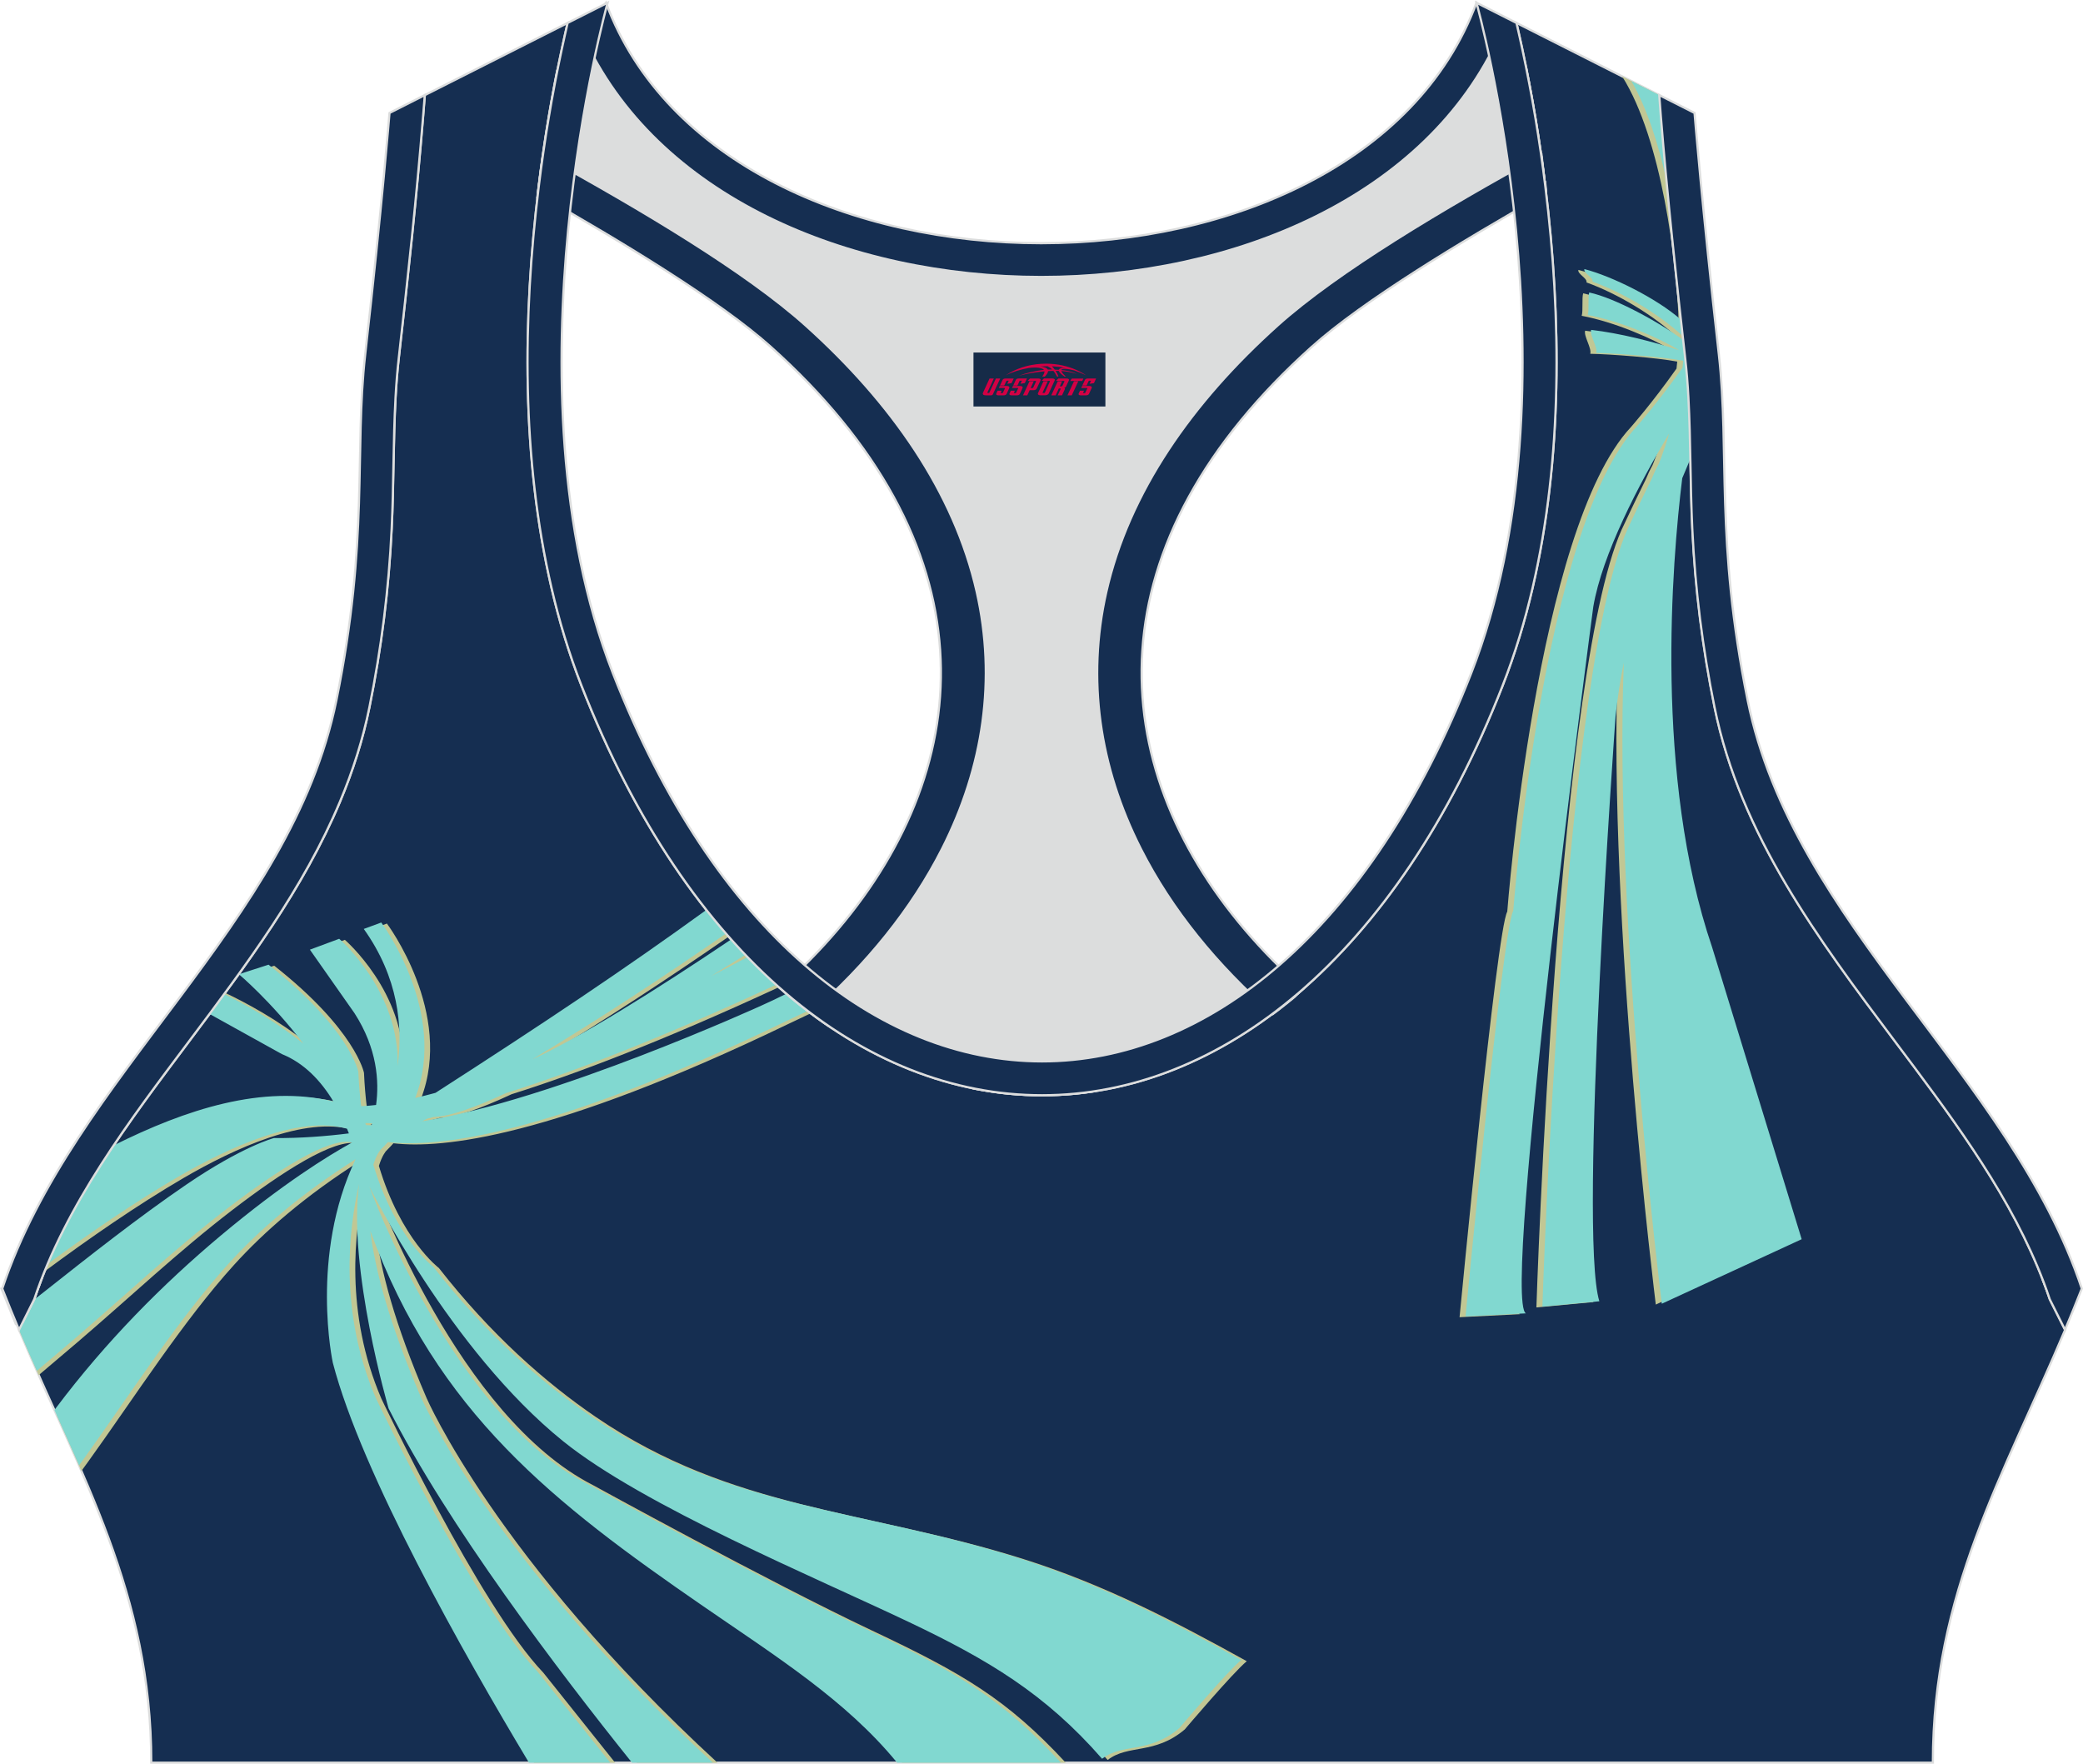 <?xml version="1.0" encoding="utf-8"?>
<!-- Generator: Adobe Illustrator 24.0.1, SVG Export Plug-In . SVG Version: 6.00 Build 0)  -->
<svg xmlns="http://www.w3.org/2000/svg" xmlns:xlink="http://www.w3.org/1999/xlink" version="1.1" id="图层_1" x="0px" y="0px" width="378.8px" height="320.8px" viewBox="0 0 378.95 320.77" enable-background="new 0 0 378.95 320.77" xml:space="preserve">
<g>
	
		<path fill-rule="evenodd" clip-rule="evenodd" fill="#152E51" stroke="#DCDDDD" stroke-width="0.4" stroke-miterlimit="22.926" d="   M275.88,4.09l25.98,13.13l0.3,3.74c1.19,14.71,2.78,29.47,4.44,44.13c0.27,2.35,0.45,4.72,0.58,7.08   c0.43,7.96,0.33,15.95,0.71,23.93c0.52,11,1.86,21.69,4.05,32.49c4.72,23.22,18.82,42.1,32.73,60.65   c9.62,12.83,19.79,26.21,26.01,41.09c0.82,1.96,1.57,3.94,2.24,5.95l2.78,5.55c-11.28,26.72-24.06,47.88-24.06,78.74H189.83h-0.52   H27.52c0-30.86-12.78-52.02-24.06-78.74l2.78-5.55c5.76-17.31,17.41-32.6,28.24-47.04c10.28-13.7,20.75-27.66,27.41-43.56   c2.31-5.52,4.13-11.22,5.32-17.09c2.19-10.79,3.53-21.49,4.05-32.49c0.38-7.97,0.28-15.97,0.71-23.93   c0.13-2.37,0.31-4.73,0.58-7.08c1.66-14.66,3.25-29.42,4.44-44.13l0.3-3.74l25.98-13.13c-0.37,1.57-0.71,3.15-1.05,4.71   c-1.78,8.29-3.18,16.69-4.21,25.1c-2.93,23.86-3.13,49.43,2.32,72.94c1.4,6.05,3.2,12.02,5.46,17.81   c38.8,99.35,128.77,99.35,167.57,0c2.26-5.79,4.06-11.76,5.46-17.81c5.45-23.5,5.26-49.08,2.32-72.94   c-1.03-8.41-2.43-16.81-4.21-25.1C276.59,7.24,276.25,5.67,275.88,4.09z"/>
	<g>
		<g>
			<path fill-rule="evenodd" clip-rule="evenodd" fill="#C1C794" d="M289.3,64.28c0.33-0.95-1.23-3.26-0.92-4.2     c5.09,0.58,11.29,2.13,16.03,3.71c-3.67-2.25-10.61-5.28-16.66-6.42c0.28-0.87,0-3.23,0.27-4.09c4.74,0.99,13.13,5.61,17.36,8.84     c0.01-0.19,0.01-0.39,0.02-0.58c-4.45-4.24-11.18-8.22-16.78-10.24c0.22-0.74-1.69-1.55-1.47-2.28     c5.28,1.36,14.03,5.74,18.25,9.83c-0.31-11.37-3.12-33.66-10.27-45l0.01-0.03l6.72,3.4l0.3,3.74     c1.19,14.71,2.78,29.47,4.44,44.13c0.27,2.35,0.45,4.72,0.58,7.08c0.16,2.97,0.25,5.95,0.31,8.94c-0.82,1.86-1.67,3.86-2.54,5.96     c-1.87,15.25-5.12,54.31,5.45,85.36l16.28,53.07l-25.45,11.74c0,0-8.74-69.86-6.91-116.62c-0.66,3.28-1.17,6.55-1.5,9.76     c0,0-6.8,94.01-2.95,106.41l-10.36,0.97c0,0,3.77-118.38,16.06-142.65c0,0,1.52-3.28,3.82-7.94c0.39-0.95,0.8-1.82,1.24-2.61     c0,0,0.92-2.13,1.94-5.63c-5.52,9.28-12.17,21.94-13.8,31.51c0,0-16.75,126.04-12.26,128.55l-10.98,0.55     c0,0,6.74-70.5,8.68-73.78c0,0,5.27-69.69,22.49-88.14c0,0,3.88-4.39,8.3-10.65c0.05-0.42,0.09-0.84,0.13-1.27     C301.33,64.98,293.01,64.35,289.3,64.28z"/>
			<path fill-rule="evenodd" clip-rule="evenodd" fill="#81D8D0" d="M290.39,64.13c0.33-0.95-1.23-3.26-0.92-4.2     c5.09,0.58,11.29,2.13,16.03,3.71c-3.67-2.25-10.61-5.28-16.65-6.42c0.28-0.87,0-3.23,0.27-4.09c4.65,0.97,12.82,5.44,17.11,8.66     l0.37,3.3c0.27,2.35,0.45,4.72,0.58,7.08c0.2,3.72,0.29,7.45,0.36,11.18c-0.49,1.15-0.99,2.34-1.5,3.57     c-1.87,15.25-5.12,54.31,5.45,85.36l16.28,53.07l-25.45,11.74c0,0-8.74-69.86-6.91-116.62c-0.66,3.28-1.17,6.55-1.5,9.76     c0,0-6.8,94.01-2.95,106.41l-10.36,0.97c0,0,3.77-118.38,16.06-142.65c0,0,1.52-3.28,3.82-7.94c0.39-0.95,0.8-1.82,1.24-2.61     c0,0,0.92-2.13,1.94-5.63c-5.53,9.28-12.17,21.94-13.8,31.51c0,0-16.75,126.04-12.26,128.55l-10.98,0.55     c0,0,6.74-70.5,8.68-73.78c0,0,5.27-69.69,22.49-88.14c0,0,3.88-4.39,8.3-10.65c0.05-0.42,0.09-0.84,0.13-1.27     C302.42,64.83,294.1,64.2,290.39,64.13L290.39,64.13z M306.15,61.07l-0.33-2.98c-4.43-3.91-12.57-7.92-17.58-9.22     c-0.22,0.73,1.7,1.54,1.47,2.28C295.17,53.12,301.7,56.95,306.15,61.07L306.15,61.07z M303.19,32.75     c-1.52-6.76-3.61-13.27-6.41-18.09l5.07,2.56l0.3,3.74C302.48,24.89,302.82,28.82,303.19,32.75z"/>
		</g>
		<g>
			<path fill-rule="evenodd" clip-rule="evenodd" fill="#C1C794" d="M67.64,204.76l1,0.05l0.11-0.38l-1.25-0.04L67.64,204.76     L67.64,204.76z M193.88,320.57h-4.05h-0.52H164.1c-9.29-11.27-21.86-19.13-35.16-28.3c-27.03-18.63-48.44-35.17-60.53-68.25     c0.83,6.85,3.32,16.59,9.2,30.23c0,0,12.62,29.24,52.92,66.33h-14.66c-13.27-16.56-33.55-43.26-44.14-64.28     c0,0-7.47-25.58-5.36-40.84c-1.92,8.32-3.66,23.31,3,38.87c0,0,17.95,37.84,29.48,49.88l13.06,16.37H97.16     c-11.89-19.82-30.34-52.48-35.58-72.56c0,0-4.24-19.49,4.14-37.03c-10.21,6.46-17.68,13.01-23.14,19.03     c-9.24,10.19-18.2,24.22-26.49,35.73c-0.19,0.26-0.7,0.96-1.28,1.76c-1.45-3.35-2.95-6.7-4.48-10.1l0.96-1.26     c9.06-12.03,19.28-22.36,29.91-31.27c11.2-9.38,19.49-14.51,23.89-16.93c-4.18-1.07-13.85,5.22-22.78,12.06     c-9.88,7.57-18.79,16.03-28.19,24.06c-0.5,0.43-4,3.4-7.08,6.01c-1.2-2.7-2.4-5.44-3.58-8.24l1.93-3.85     c1.8-1.41,3.46-2.7,3.71-2.9c8.27-6.54,17.13-13.54,25.8-19.46c10.32-7.04,15.98-8.49,15.98-8.49c4.83,0.04,9.5-0.33,13.63-0.85     c-0.11-0.28-0.22-0.57-0.34-0.85c-8.69-2.51-21.54,3.39-30.83,8.81c-8.36,4.88-17.23,11.02-25.24,16.97     c3.09-7.64,7.25-14.89,11.86-21.86c13.64-7.04,28.33-12.16,41.73-8.89c-2.28-3.78-5.33-6.99-9.38-8.62l-13.99-7.76     c0.88-1.18,1.76-2.37,2.63-3.56c3.51,1.66,9.65,4.88,15.27,9.44c-5.91-7.76-11.73-12.63-11.73-12.63l5.4-1.74     c14.81,11.67,16.33,19.48,16.33,19.48c0.1,2.21,0.27,4.29,0.52,6.27c0.87-0.04,1.78-0.12,2.71-0.23     c0.59-4.28,0.21-10.28-3.93-16.7l-8.11-11.55l5.33-1.98c0,0,11.05,9.52,10.63,23.16c0.98-7.17,0.15-16.12-6.16-24.95l3.18-1.17     c0,0,12.23,16.29,6.18,31.92c1.19-0.28,2.42-0.59,3.68-0.93c19.34-12.44,34.08-22.27,48.73-32.88c1.18,1.47,2.37,2.9,3.58,4.28     c-11.02,7.62-22.33,15.07-34.73,22.53c8.53-3.91,21.98-12.27,35.68-21.48c0.86,0.94,1.72,1.87,2.59,2.77     c-1.91,1.18-3.83,2.36-5.74,3.57c2.03-1.04,4.06-2.11,6.1-3.19c1.72,1.76,3.46,3.42,5.24,4.99     c-21.08,9.77-36.9,15.78-48.63,19.47c-5.77,2.69-10.31,4.26-13.12,4.33c0,0-0.42,0.12-1.2,0.32c-0.32,0.16-0.63,0.32-0.95,0.48     c23.94-3.8,61.75-21.06,61.75-21.06c1.23-0.55,2.58-1.19,4.04-1.9c1.29,1.09,2.6,2.12,3.91,3.11c-2.8,1.34-4.38,2.08-4.38,2.08     c-42.7,20.55-62.76,22.61-71.54,21.56c-0.43,0.48-0.88,0.95-1.35,1.42c0,0-0.7,0.75-1.3,2.7c4,13.38,10.91,18.57,10.91,18.57     c9.44,12.08,19.34,20.82,28.61,27.14c24.78,16.89,49.11,16.81,77.59,25.76c14.66,4.61,27.75,11.4,40.78,18.63     c-2.54,2.1-11.28,12.41-11.28,12.41c-5.51,4.66-10.28,2.66-14.03,5.56c-10.37-11.88-20.84-18.06-35.05-24.83     c-17.2-8.2-48.38-21.16-62.98-32.92c-20.62-16.63-35.1-46.02-35.29-46.39c0.17,0.47,15.27,41.69,39.67,54.13     c0,0,31.87,17.52,50.71,26.43C175.17,304.33,183.19,309.04,193.88,320.57z"/>
			<path fill-rule="evenodd" clip-rule="evenodd" fill="#81D8D0" d="M66.59,204.59l1,0.05l0.11-0.38l-1.25-0.04L66.59,204.59     L66.59,204.59z M193,320.57h-3.17h-0.52H163.2c-9.31-11.36-21.93-19.26-35.3-28.48c-27.03-18.63-48.44-35.17-60.53-68.25     c0.83,6.85,3.32,16.59,9.2,30.23c0,0,12.66,29.33,53.11,66.5h-14.71c-13.27-16.54-33.65-43.36-44.28-64.45     c0,0-7.47-25.58-5.36-40.84c-1.92,8.32-3.66,23.31,3,38.87c0,0,17.95,37.84,29.48,49.88l13.2,16.54H96.23     c-11.89-19.8-30.43-52.6-35.68-72.74c0,0-4.24-19.49,4.14-37.03c-10.21,6.46-17.68,13.01-23.14,19.03     c-9.24,10.19-18.2,24.22-26.49,35.73l-0.67,0.93c-1.45-3.33-2.96-6.67-4.49-10.07l0.35-0.46c9.06-12.03,19.28-22.36,29.91-31.27     c11.2-9.38,19.49-14.51,23.89-16.93c-4.18-1.07-13.85,5.22-22.78,12.06c-9.88,7.57-18.79,16.03-28.19,24.06     c-0.46,0.39-3.49,2.97-6.38,5.41c-1.09-2.45-2.17-4.93-3.24-7.47l2.74-5.47c0.97-0.76,1.7-1.33,1.86-1.45     c8.27-6.54,17.13-13.54,25.8-19.46c10.32-7.04,15.98-8.49,15.98-8.49c4.83,0.04,9.5-0.33,13.63-0.85     c-0.11-0.28-0.22-0.57-0.34-0.85c-8.69-2.51-21.54,3.39-30.83,8.81c-7.8,4.55-16.05,10.21-23.63,15.79     c3.19-7.53,7.39-14.68,12-21.56c13.14-6.57,27.15-11.13,39.98-8c-2.28-3.78-5.33-6.99-9.38-8.62l-13.16-7.3     c0.89-1.2,1.78-2.4,2.67-3.61c3.59,1.75,9.22,4.82,14.41,9.02c-5.92-7.76-11.73-12.63-11.73-12.63l5.4-1.74     c14.81,11.67,16.33,19.48,16.33,19.48c0.1,2.21,0.27,4.29,0.52,6.27c0.87-0.04,1.78-0.12,2.71-0.23     c0.59-4.28,0.21-10.28-3.93-16.7l-8.11-11.55l5.33-1.98c0,0,11.05,9.52,10.63,23.16c0.98-7.17,0.15-16.12-6.16-24.95l3.18-1.17     c0,0,12.23,16.29,6.18,31.92c1.19-0.28,2.42-0.59,3.68-0.93c19.6-12.61,34.46-22.53,49.31-33.3c1.17,1.48,2.36,2.92,3.56,4.31     c-11.2,7.75-22.68,15.33-35.28,22.91c8.64-3.96,22.34-12.49,36.23-21.85c0.86,0.96,1.72,1.89,2.59,2.8     c-2.1,1.29-4.19,2.59-6.28,3.9c2.22-1.14,4.45-2.31,6.68-3.49c1.71,1.77,3.45,3.45,5.22,5.03     c-21.36,9.92-37.35,16.01-49.19,19.73c-5.77,2.69-10.31,4.27-13.12,4.33c0,0-0.42,0.12-1.2,0.32c-0.32,0.16-0.63,0.32-0.95,0.48     c23.94-3.8,61.75-21.06,61.75-21.06c1.38-0.61,2.9-1.34,4.56-2.16c1.28,1.09,2.58,2.13,3.89,3.12c-3.11,1.49-4.88,2.32-4.88,2.32     c-42.7,20.55-62.76,22.61-71.54,21.56c-0.43,0.48-0.88,0.95-1.35,1.42c0,0-0.7,0.75-1.3,2.7c4,13.38,10.91,18.57,10.91,18.57     c9.44,12.08,19.34,20.82,28.61,27.14c24.78,16.89,49.11,16.81,77.59,25.76c14.65,4.61,27.75,11.4,40.78,18.63     c-2.54,2.1-11.28,12.41-11.28,12.41c-5.51,4.66-10.28,2.66-14.03,5.56c-10.37-11.88-20.84-18.06-35.05-24.83     c-17.2-8.2-48.38-21.16-62.98-32.92c-20.62-16.63-35.1-46.02-35.29-46.39c0.17,0.47,15.27,41.69,39.67,54.13     c0,0,31.87,17.52,50.71,26.43C174.21,304.2,182.23,308.92,193,320.57z"/>
		</g>
	</g>
	
		<path fill-rule="evenodd" clip-rule="evenodd" fill="#DCDDDD" stroke="#DCDDDD" stroke-width="0.4" stroke-miterlimit="22.926" d="   M272.82,6.29l4.81,5.93c1.38,6.84,2.5,13.75,3.37,20.66c-23.16,11.23-48.23,28.16-60.89,46.31C187.73,125.59,209.87,155,234.42,180   l-35.08,18.39c-7.43,1.17-14.92,1.01-22.33-0.49l-26.37-11.4c-2.34-1.59-4.64-3.34-6.91-5.24c24.08-18.14,42.84-49.69,20.18-96.74   c-7.93-16.46-34.11-33.18-50.68-43.36c-3.5-2.15-9.7-3.69-15.48-5.29c0.08-0.66,0.15-1.31,0.23-1.97c0.87-7.08,2-14.15,3.39-21.16   l4.64-6.46C132.4,64.97,246.46,64.97,272.82,6.29z"/>
	
		<path fill-rule="evenodd" clip-rule="evenodd" fill="#152E51" stroke="#DCDDDD" stroke-width="0.4" stroke-miterlimit="22.926" d="   M2.87,240.76l-2.6-6.42c2.5-0.56,4.91-1.1,7.24-1.61c-0.45,1.18-0.88,2.36-1.28,3.55l-2.1,4.19L2.87,240.76L2.87,240.76z    M141.93,179.69c30.74-27.32,41.6-66.24,11.11-103.39c-3.65-4.45-7.9-8.88-12.77-13.25c-9.24-8.3-27.12-19.14-42.42-27.81   c0.05-0.45,0.11-0.89,0.16-1.34c0.23-1.9,0.49-3.8,0.76-5.69c17.71,9.72,36.87,21.12,47.76,30.89   c15.63,14.03,27.05,30.34,31.16,48.5c3.58,15.81,1.29,31.74-6.29,46.7c-5.55,10.96-13.75,21.06-23.88,29.93   C145.62,182.82,143.76,181.31,141.93,179.69z"/>
	
		<path fill-rule="evenodd" clip-rule="evenodd" fill="#152E51" stroke="#DCDDDD" stroke-width="0.4" stroke-miterlimit="22.926" d="   M375.99,240.76l2.6-6.42c-2.39-0.54-4.7-1.05-6.93-1.54l0.01,0.03l0.01,0.03l0.02,0.05v0.01l0.02,0.04l0.02,0.05v0.01l0.02,0.05   l0.01,0.03l0.01,0.02l0.04,0.11l0.02,0.05l0,0l0.02,0.05l0.02,0.04v0.01l0.02,0.05l0.01,0.03l0.01,0.03l0.02,0.05v0.01l0.02,0.04   l0.02,0.05l0,0l0.02,0.05l0.01,0.03l0.01,0.02l0.03,0.07l0.01,0.04l0.02,0.05l0,0l0.02,0.05l0.02,0.04V234l0.02,0.05l0.01,0.03   l0.01,0.03l0.02,0.05v0.01l0.02,0.04l0.02,0.05l0,0l0.02,0.05l0.01,0.04l0.01,0.02l0.02,0.05l0.01,0.02l0.01,0.03l0.02,0.05l0,0   l0.02,0.05l0.02,0.04v0.01l0.02,0.05l0.01,0.03l0.01,0.03l0.02,0.05v0.01l0.01,0.04l0.02,0.05l0,0l0.02,0.05l0.01,0.04l0.01,0.02   l0.02,0.05l0.01,0.02l0.01,0.03l0.02,0.05v0.01l0.02,0.05l0.02,0.05v0.01l0.02,0.05l0.01,0.03l0.01,0.02l0.02,0.05l0.01,0.01   l0.01,0.04l0.02,0.05l0,0l0.02,0.05l0.01,0.04l0.01,0.02l0.02,0.05l0.01,0.02l0.01,0.03l0.02,0.05v0.01l0.02,0.05l0.02,0.05v0.01   l0.02,0.05l0.01,0.03l0.01,0.02l0.02,0.06l0.01,0.02l0.01,0.04l0.02,0.06l2.14,4.27L375.99,240.76L375.99,240.76z M237.07,179.82   c-30.84-27.32-41.79-66.31-11.25-103.51c3.65-4.45,7.9-8.88,12.77-13.25c9.3-8.35,27.32-19.27,42.69-27.96v-0.02v-0.02v-0.02v-0.01   v-0.01V35v-0.02v-0.02v-0.02v-0.02V34.9v-0.02v-0.02v-0.02l-0.01-0.06v-0.02v-0.02v-0.02l-0.08-0.67v-0.02v-0.02v-0.04v-0.02v-0.02   v-0.02v-0.02v-0.02l-0.01-0.09l-0.01-0.09l-0.02-0.18v-0.03l-0.01-0.06l-0.01-0.09l-0.01-0.09l-0.01-0.09l-0.01-0.06v-0.03   l-0.01-0.09l-0.08-0.07L281,32.81l-0.01-0.09l0,0l-0.01-0.09l-0.01-0.09l-0.01-0.09l-0.01-0.09v-0.03l-0.02-0.07l-0.01-0.09   l-0.01-0.09l-0.01-0.09l-0.01-0.06v-0.04l-0.01-0.09l-0.01-0.09l-0.01-0.09l-0.01-0.09v-0.01l-0.01-0.09l-0.01-0.09l-0.01-0.09   l-0.01-0.09v-0.02l-0.01-0.07l-0.01-0.09l-0.01-0.09l-0.01-0.09l-0.01-0.05l-0.01-0.04l-0.01-0.09l-0.01-0.09l-0.01-0.09   l-0.01-0.08v-0.01l-0.01-0.09l-0.01-0.09l-0.01-0.09l-0.01-0.09v-0.02l-0.01-0.07l-0.01-0.09l-0.01-0.09l-0.01-0.09l-0.01-0.05   l-0.01-0.04l-0.01-0.09l-0.01-0.09l-0.01-0.09l-0.01-0.08v-0.01l-0.01-0.09L280.55,29l-0.01-0.09l-0.01-0.09V28.8l-0.01-0.07   l-0.01-0.09l-0.01-0.09l-0.01-0.09l-0.01-0.05l-0.01-0.04l-0.01-0.09l-0.01-0.09l-0.01-0.09c-17.79,9.75-37.07,21.21-48.02,31.04   c-15.63,14.03-27.05,30.34-31.16,48.5c-3.58,15.81-1.29,31.74,6.29,46.7c5.57,11,13.82,21.14,24.01,30.05   c0.44-0.33,0.88-0.66,1.32-1c0.5-0.39,0.99-0.78,1.49-1.18c0.39-0.31,0.77-0.63,1.16-0.95   C235.99,180.76,236.53,180.29,237.07,179.82z"/>
	
		<path fill-rule="evenodd" clip-rule="evenodd" fill="#152E51" stroke="#DCDDDD" stroke-width="0.4" stroke-miterlimit="22.926" d="   M268.61,0.42l4.21,5.87c-26.37,58.69-140.42,58.69-166.79,0l4.21-5.87C131.84,58.75,247.02,58.74,268.61,0.42z"/>
	
		<path fill-rule="evenodd" clip-rule="evenodd" fill="#152E51" stroke="#DCDDDD" stroke-width="0.4" stroke-miterlimit="22.926" d="   M267.64,122.42c20.46-52.38,0.97-122,0.97-122l7.27,3.67c0.37,1.57,0.71,3.15,1.05,4.71c1.78,8.29,3.18,16.69,4.21,25.1   c2.93,23.86,3.13,49.43-2.32,72.94c-1.4,6.05-3.2,12.02-5.46,17.81c-38.8,99.35-128.77,99.35-167.57,0   c-2.26-5.79-4.06-11.76-5.46-17.81c-5.45-23.5-5.26-49.08-2.32-72.94c1.03-8.41,2.43-16.81,4.21-25.1   c0.34-1.56,0.68-3.14,1.05-4.71l7.27-3.67c0,0-19.48,69.62,0.97,122C148.26,216.53,230.88,216.53,267.64,122.42L267.64,122.42z    M301.86,17.22l6.42,3.25c0,0,1.34,16.7,4.42,43.93c2.01,17.83-0.7,33.62,5.25,62.96c8.26,40.69,47.89,68.25,60.78,106.98   c-1,2.55-2.02,5.04-3.05,7.49l-2.78-5.55c-0.67-2.01-1.42-4-2.24-5.95c-6.22-14.88-16.38-28.26-26.01-41.09   c-13.91-18.55-28.02-37.43-32.73-60.65c-2.19-10.79-3.53-21.49-4.05-32.49c-0.38-7.97-0.28-15.97-0.71-23.93   c-0.13-2.37-0.31-4.73-0.58-7.08c-1.66-14.66-3.25-29.42-4.44-44.13L301.86,17.22L301.86,17.22z M3.46,241.83   c-1.03-2.45-2.05-4.94-3.05-7.49c12.89-38.73,52.52-66.29,60.78-106.98c5.96-29.34,3.24-45.13,5.25-62.96   c3.08-27.23,4.42-43.93,4.42-43.93l6.42-3.25l-0.3,3.74c-1.19,14.71-2.78,29.47-4.44,44.13c-0.27,2.35-0.45,4.72-0.58,7.08   c-0.43,7.96-0.33,15.95-0.71,23.93c-0.52,11-1.86,21.69-4.05,32.49c-1.19,5.87-3.01,11.57-5.32,17.09   c-6.66,15.9-17.13,29.86-27.41,43.56c-10.83,14.44-22.48,29.73-28.24,47.04L3.46,241.83z"/>
	
</g>
<g id="tag_logo">
	<rect y="64.05" fill="#162B48" width="24" height="9.818" x="177.1"/>
	<g>
		<path fill="#D30044" d="M193.06,67.24l0.005-0.011c0.131-0.311,1.085-0.262,2.351,0.071c0.715,0.24,1.44,0.54,2.193,0.9    c-0.218-0.147-0.447-0.289-0.682-0.42l0.011,0.005l-0.011-0.005c-1.478-0.845-3.218-1.418-5.1-1.62    c-1.282-0.115-1.658-0.082-2.411-0.055c-2.449,0.142-4.68,0.905-6.458,2.095c1.26-0.638,2.722-1.075,4.195-1.336    c1.467-0.18,2.476-0.033,2.771,0.344c-1.691,0.175-3.469,0.633-4.555,1.075c1.156-0.338,2.967-0.665,4.647-0.813    c0.016,0.251-0.115,0.567-0.415,0.96h0.475c0.376-0.382,0.584-0.725,0.595-1.004c0.333-0.022,0.66-0.033,0.971-0.033    C191.89,67.68,192.1,68.03,192.3,68.42h0.262c-0.125-0.344-0.295-0.687-0.518-1.036c0.207,0,0.393,0.005,0.567,0.011    c0.104,0.267,0.496,0.66,1.058,1.025h0.245c-0.442-0.365-0.753-0.753-0.835-1.004c1.047,0.065,1.696,0.224,2.885,0.513    C194.88,67.5,194.14,67.33,193.06,67.24z M190.62,67.15c-0.164-0.295-0.655-0.485-1.402-0.551    c0.464-0.033,0.922-0.055,1.364-0.055c0.311,0.147,0.589,0.344,0.84,0.589C191.16,67.13,190.89,67.14,190.62,67.15z M192.6,67.2c-0.224-0.016-0.458-0.027-0.715-0.044c-0.147-0.202-0.311-0.398-0.502-0.6c0.082,0,0.164,0.005,0.24,0.011    c0.72,0.033,1.429,0.125,2.138,0.273C193.09,66.8,192.71,66.96,192.6,67.2z"/>
		<path fill="#D30044" d="M180.02,68.78L178.85,71.33C178.67,71.7,178.94,71.84,179.42,71.84l0.873,0.005    c0.115,0,0.251-0.049,0.327-0.175l1.342-2.891H181.18L179.96,71.41H179.79c-0.147,0-0.185-0.033-0.147-0.125l1.156-2.504H180.02L180.02,68.78z M181.88,70.13h1.271c0.36,0,0.584,0.125,0.442,0.425L183.12,71.59C183.02,71.81,182.75,71.84,182.52,71.84H181.6c-0.267,0-0.442-0.136-0.349-0.333l0.235-0.513h0.742L182.05,71.37C182.03,71.42,182.07,71.43,182.13,71.43h0.18    c0.082,0,0.125-0.016,0.147-0.071l0.376-0.813c0.011-0.022,0.011-0.044-0.055-0.044H181.71L181.88,70.13L181.88,70.13z M182.7,70.06h-0.78l0.475-1.025c0.098-0.218,0.338-0.256,0.578-0.256H184.42L184.03,69.62L183.25,69.74l0.262-0.562H183.22c-0.082,0-0.12,0.016-0.147,0.071L182.7,70.06L182.7,70.06z M184.29,70.13L184.12,70.5h1.069c0.06,0,0.06,0.016,0.049,0.044    L184.86,71.36C184.84,71.41,184.8,71.43,184.72,71.43H184.54c-0.055,0-0.104-0.011-0.082-0.06l0.175-0.376H183.89L183.66,71.51C183.56,71.7,183.74,71.84,184.01,71.84h0.916c0.24,0,0.502-0.033,0.605-0.251l0.475-1.031c0.142-0.3-0.082-0.425-0.442-0.425H184.29L184.29,70.13z M185.1,70.06l0.371-0.818c0.022-0.055,0.06-0.071,0.147-0.071h0.295L185.65,69.73l0.791-0.115l0.387-0.845H185.38c-0.24,0-0.48,0.038-0.578,0.256L184.33,70.06L185.1,70.06L185.1,70.06z M187.5,70.52h0.278c0.087,0,0.153-0.022,0.202-0.115    l0.496-1.075c0.033-0.076-0.011-0.12-0.125-0.12H186.95l0.431-0.431h1.522c0.355,0,0.485,0.153,0.393,0.355l-0.676,1.445    c-0.06,0.125-0.175,0.333-0.644,0.327l-0.649-0.005L186.89,71.84H186.11l1.178-2.558h0.785L187.5,70.52L187.5,70.52z     M190.09,71.33c-0.022,0.049-0.06,0.076-0.142,0.076h-0.191c-0.082,0-0.109-0.027-0.082-0.076l0.944-2.051h-0.785l-0.987,2.138    c-0.125,0.273,0.115,0.415,0.453,0.415h0.72c0.327,0,0.649-0.071,0.769-0.322l1.085-2.384c0.093-0.202-0.06-0.355-0.415-0.355    h-1.533l-0.431,0.431h1.38c0.115,0,0.164,0.033,0.131,0.104L190.09,71.33L190.09,71.33z M192.81,70.2h0.278    c0.087,0,0.158-0.022,0.202-0.115l0.344-0.753c0.033-0.076-0.011-0.12-0.125-0.12h-1.402l0.425-0.431h1.527    c0.355,0,0.485,0.153,0.393,0.355l-0.529,1.124c-0.044,0.093-0.147,0.18-0.393,0.18c0.224,0.011,0.256,0.158,0.175,0.327    l-0.496,1.075h-0.785l0.54-1.167c0.022-0.055-0.005-0.087-0.104-0.087h-0.235L192.04,71.84h-0.785l1.178-2.558h0.785L192.81,70.2L192.81,70.2z M195.38,69.29L194.2,71.84h0.785l1.184-2.558H195.38L195.38,69.29z M196.89,69.22l0.202-0.431h-2.1l-0.295,0.431    H196.89L196.89,69.22z M196.87,70.13h1.271c0.36,0,0.584,0.125,0.442,0.425l-0.475,1.031c-0.104,0.218-0.371,0.251-0.605,0.251    h-0.916c-0.267,0-0.442-0.136-0.349-0.333l0.235-0.513h0.742L197.04,71.37c-0.022,0.049,0.022,0.06,0.082,0.06h0.18    c0.082,0,0.125-0.016,0.147-0.071l0.376-0.813c0.011-0.022,0.011-0.044-0.049-0.044h-1.069L196.87,70.13L196.87,70.13z     M197.68,70.06H196.9l0.475-1.025c0.098-0.218,0.338-0.256,0.578-0.256h1.451l-0.387,0.845l-0.791,0.115l0.262-0.562h-0.295    c-0.082,0-0.12,0.016-0.147,0.071L197.68,70.06z"/>
	</g>
</g>
</svg>